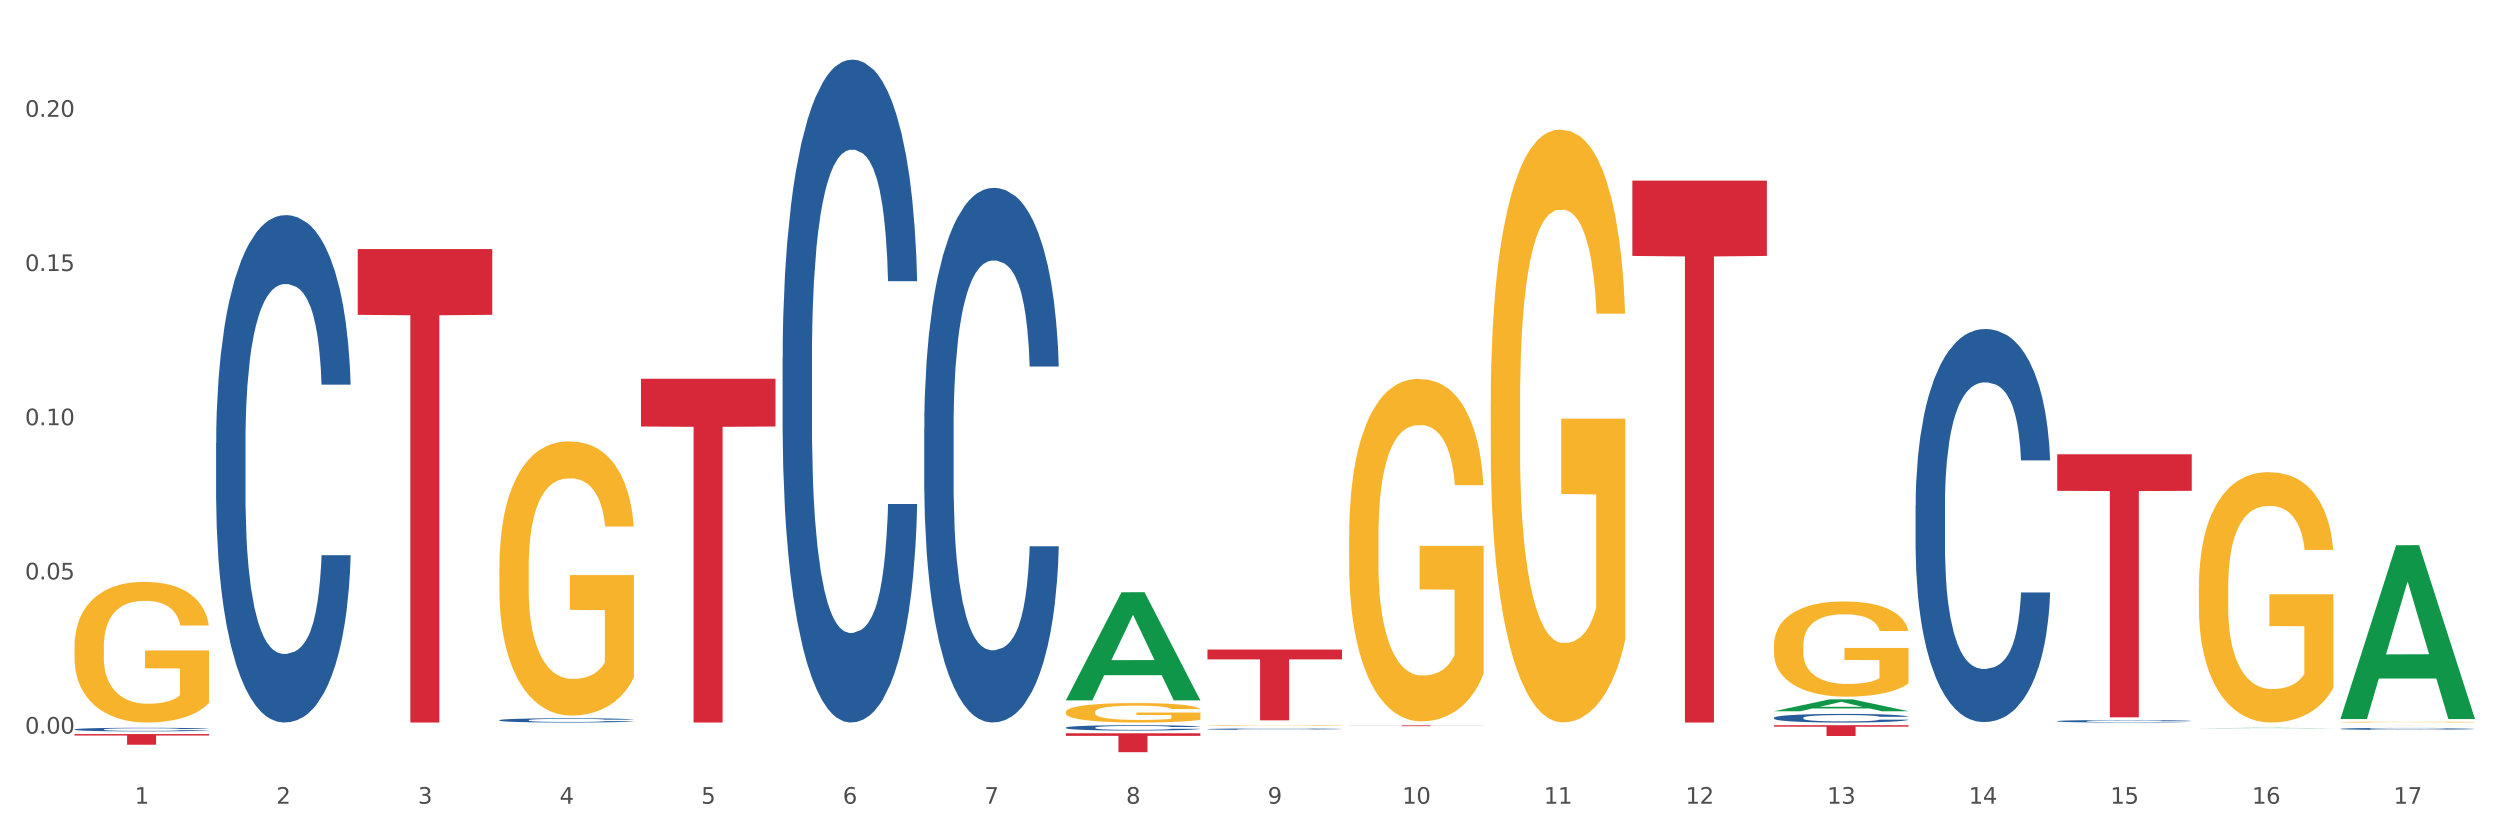 <?xml version="1.0" encoding="utf-8" standalone="no"?>
<!DOCTYPE svg PUBLIC "-//W3C//DTD SVG 1.1//EN"
  "http://www.w3.org/Graphics/SVG/1.1/DTD/svg11.dtd">
<svg xmlns:xlink="http://www.w3.org/1999/xlink" width="1080pt" height="360pt" viewBox="0 0 1080 360" xmlns="http://www.w3.org/2000/svg" version="1.1">
 <rect x="0" y="0" width="1080" height="360" fill="#333333" stroke="none"/>
 <defs>
  <style type="text/css">*{stroke-linejoin: round; stroke-linecap: butt}</style>
 </defs>
 <g id="figure_1">
  <g id="patch_1">
   <path d="M 0 360 
L 1080 360 
L 1080 0 
L 0 0 
z
" style="fill: #ffffff; stroke: #ffffff; stroke-linejoin: miter"/>
  </g>
  <g id="axes_1">
   <g id="matplotlib.axis_1">
    <g id="xtick_1">
     <g id="text_1">
      <!-- 1 -->
      <g style="fill: #4d4d4d" transform="translate(58.182 347.204) scale(0.096 -0.096)">
       <defs>
        <path id="DejaVuSans-31" d="M 794 531 
L 1825 531 
L 1825 4091 
L 703 3866 
L 703 4441 
L 1819 4666 
L 2450 4666 
L 2450 531 
L 3481 531 
L 3481 0 
L 794 0 
L 794 531 
z
" transform="scale(0.016)"/>
       </defs>
       <use xlink:href="#DejaVuSans-31"/>
      </g>
     </g>
    </g>
    <g id="xtick_2">
     <g id="text_2">
      <!-- 2 -->
      <g style="fill: #4d4d4d" transform="translate(119.364 347.204) scale(0.096 -0.096)">
       <defs>
        <path id="DejaVuSans-32" d="M 1228 531 
L 3431 531 
L 3431 0 
L 469 0 
L 469 531 
Q 828 903 1448 1529 
Q 2069 2156 2228 2338 
Q 2531 2678 2651 2914 
Q 2772 3150 2772 3378 
Q 2772 3750 2511 3984 
Q 2250 4219 1831 4219 
Q 1534 4219 1204 4116 
Q 875 4013 500 3803 
L 500 4441 
Q 881 4594 1212 4672 
Q 1544 4750 1819 4750 
Q 2544 4750 2975 4387 
Q 3406 4025 3406 3419 
Q 3406 3131 3298 2873 
Q 3191 2616 2906 2266 
Q 2828 2175 2409 1742 
Q 1991 1309 1228 531 
z
" transform="scale(0.016)"/>
       </defs>
       <use xlink:href="#DejaVuSans-32"/>
      </g>
     </g>
    </g>
    <g id="xtick_3">
     <g id="text_3">
      <!-- 3 -->
      <g style="fill: #4d4d4d" transform="translate(180.545 347.204) scale(0.096 -0.096)">
       <defs>
        <path id="DejaVuSans-33" d="M 2597 2516 
Q 3050 2419 3304 2112 
Q 3559 1806 3559 1356 
Q 3559 666 3084 287 
Q 2609 -91 1734 -91 
Q 1441 -91 1130 -33 
Q 819 25 488 141 
L 488 750 
Q 750 597 1062 519 
Q 1375 441 1716 441 
Q 2309 441 2620 675 
Q 2931 909 2931 1356 
Q 2931 1769 2642 2001 
Q 2353 2234 1838 2234 
L 1294 2234 
L 1294 2753 
L 1863 2753 
Q 2328 2753 2575 2939 
Q 2822 3125 2822 3475 
Q 2822 3834 2567 4026 
Q 2313 4219 1838 4219 
Q 1578 4219 1281 4162 
Q 984 4106 628 3988 
L 628 4550 
Q 988 4650 1302 4700 
Q 1616 4750 1894 4750 
Q 2613 4750 3031 4423 
Q 3450 4097 3450 3541 
Q 3450 3153 3228 2886 
Q 3006 2619 2597 2516 
z
" transform="scale(0.016)"/>
       </defs>
       <use xlink:href="#DejaVuSans-33"/>
      </g>
     </g>
    </g>
    <g id="xtick_4">
     <g id="text_4">
      <!-- 4 -->
      <g style="fill: #4d4d4d" transform="translate(241.726 347.204) scale(0.096 -0.096)">
       <defs>
        <path id="DejaVuSans-34" d="M 2419 4116 
L 825 1625 
L 2419 1625 
L 2419 4116 
z
M 2253 4666 
L 3047 4666 
L 3047 1625 
L 3713 1625 
L 3713 1100 
L 3047 1100 
L 3047 0 
L 2419 0 
L 2419 1100 
L 313 1100 
L 313 1709 
L 2253 4666 
z
" transform="scale(0.016)"/>
       </defs>
       <use xlink:href="#DejaVuSans-34"/>
      </g>
     </g>
    </g>
    <g id="xtick_5">
     <g id="text_5">
      <!-- 5 -->
      <g style="fill: #4d4d4d" transform="translate(302.908 347.204) scale(0.096 -0.096)">
       <defs>
        <path id="DejaVuSans-35" d="M 691 4666 
L 3169 4666 
L 3169 4134 
L 1269 4134 
L 1269 2991 
Q 1406 3038 1543 3061 
Q 1681 3084 1819 3084 
Q 2600 3084 3056 2656 
Q 3513 2228 3513 1497 
Q 3513 744 3044 326 
Q 2575 -91 1722 -91 
Q 1428 -91 1123 -41 
Q 819 9 494 109 
L 494 744 
Q 775 591 1075 516 
Q 1375 441 1709 441 
Q 2250 441 2565 725 
Q 2881 1009 2881 1497 
Q 2881 1984 2565 2268 
Q 2250 2553 1709 2553 
Q 1456 2553 1204 2497 
Q 953 2441 691 2322 
L 691 4666 
z
" transform="scale(0.016)"/>
       </defs>
       <use xlink:href="#DejaVuSans-35"/>
      </g>
     </g>
    </g>
    <g id="xtick_6">
     <g id="text_6">
      <!-- 6 -->
      <g style="fill: #4d4d4d" transform="translate(364.089 347.204) scale(0.096 -0.096)">
       <defs>
        <path id="DejaVuSans-36" d="M 2113 2584 
Q 1688 2584 1439 2293 
Q 1191 2003 1191 1497 
Q 1191 994 1439 701 
Q 1688 409 2113 409 
Q 2538 409 2786 701 
Q 3034 994 3034 1497 
Q 3034 2003 2786 2293 
Q 2538 2584 2113 2584 
z
M 3366 4563 
L 3366 3988 
Q 3128 4100 2886 4159 
Q 2644 4219 2406 4219 
Q 1781 4219 1451 3797 
Q 1122 3375 1075 2522 
Q 1259 2794 1537 2939 
Q 1816 3084 2150 3084 
Q 2853 3084 3261 2657 
Q 3669 2231 3669 1497 
Q 3669 778 3244 343 
Q 2819 -91 2113 -91 
Q 1303 -91 875 529 
Q 447 1150 447 2328 
Q 447 3434 972 4092 
Q 1497 4750 2381 4750 
Q 2619 4750 2861 4703 
Q 3103 4656 3366 4563 
z
" transform="scale(0.016)"/>
       </defs>
       <use xlink:href="#DejaVuSans-36"/>
      </g>
     </g>
    </g>
    <g id="xtick_7">
     <g id="text_7">
      <!-- 7 -->
      <g style="fill: #4d4d4d" transform="translate(425.271 347.204) scale(0.096 -0.096)">
       <defs>
        <path id="DejaVuSans-37" d="M 525 4666 
L 3525 4666 
L 3525 4397 
L 1831 0 
L 1172 0 
L 2766 4134 
L 525 4134 
L 525 4666 
z
" transform="scale(0.016)"/>
       </defs>
       <use xlink:href="#DejaVuSans-37"/>
      </g>
     </g>
    </g>
    <g id="xtick_8">
     <g id="text_8">
      <!-- 8 -->
      <g style="fill: #4d4d4d" transform="translate(486.452 347.204) scale(0.096 -0.096)">
       <defs>
        <path id="DejaVuSans-38" d="M 2034 2216 
Q 1584 2216 1326 1975 
Q 1069 1734 1069 1313 
Q 1069 891 1326 650 
Q 1584 409 2034 409 
Q 2484 409 2743 651 
Q 3003 894 3003 1313 
Q 3003 1734 2745 1975 
Q 2488 2216 2034 2216 
z
M 1403 2484 
Q 997 2584 770 2862 
Q 544 3141 544 3541 
Q 544 4100 942 4425 
Q 1341 4750 2034 4750 
Q 2731 4750 3128 4425 
Q 3525 4100 3525 3541 
Q 3525 3141 3298 2862 
Q 3072 2584 2669 2484 
Q 3125 2378 3379 2068 
Q 3634 1759 3634 1313 
Q 3634 634 3220 271 
Q 2806 -91 2034 -91 
Q 1263 -91 848 271 
Q 434 634 434 1313 
Q 434 1759 690 2068 
Q 947 2378 1403 2484 
z
M 1172 3481 
Q 1172 3119 1398 2916 
Q 1625 2713 2034 2713 
Q 2441 2713 2670 2916 
Q 2900 3119 2900 3481 
Q 2900 3844 2670 4047 
Q 2441 4250 2034 4250 
Q 1625 4250 1398 4047 
Q 1172 3844 1172 3481 
z
" transform="scale(0.016)"/>
       </defs>
       <use xlink:href="#DejaVuSans-38"/>
      </g>
     </g>
    </g>
    <g id="xtick_9">
     <g id="text_9">
      <!-- 9 -->
      <g style="fill: #4d4d4d" transform="translate(547.634 347.204) scale(0.096 -0.096)">
       <defs>
        <path id="DejaVuSans-39" d="M 703 97 
L 703 672 
Q 941 559 1184 500 
Q 1428 441 1663 441 
Q 2288 441 2617 861 
Q 2947 1281 2994 2138 
Q 2813 1869 2534 1725 
Q 2256 1581 1919 1581 
Q 1219 1581 811 2004 
Q 403 2428 403 3163 
Q 403 3881 828 4315 
Q 1253 4750 1959 4750 
Q 2769 4750 3195 4129 
Q 3622 3509 3622 2328 
Q 3622 1225 3098 567 
Q 2575 -91 1691 -91 
Q 1453 -91 1209 -44 
Q 966 3 703 97 
z
M 1959 2075 
Q 2384 2075 2632 2365 
Q 2881 2656 2881 3163 
Q 2881 3666 2632 3958 
Q 2384 4250 1959 4250 
Q 1534 4250 1286 3958 
Q 1038 3666 1038 3163 
Q 1038 2656 1286 2365 
Q 1534 2075 1959 2075 
z
" transform="scale(0.016)"/>
       </defs>
       <use xlink:href="#DejaVuSans-39"/>
      </g>
     </g>
    </g>
    <g id="xtick_10">
     <g id="text_10">
      <!-- 10 -->
      <g style="fill: #4d4d4d" transform="translate(605.761 347.204) scale(0.096 -0.096)">
       <defs>
        <path id="DejaVuSans-30" d="M 2034 4250 
Q 1547 4250 1301 3770 
Q 1056 3291 1056 2328 
Q 1056 1369 1301 889 
Q 1547 409 2034 409 
Q 2525 409 2770 889 
Q 3016 1369 3016 2328 
Q 3016 3291 2770 3770 
Q 2525 4250 2034 4250 
z
M 2034 4750 
Q 2819 4750 3233 4129 
Q 3647 3509 3647 2328 
Q 3647 1150 3233 529 
Q 2819 -91 2034 -91 
Q 1250 -91 836 529 
Q 422 1150 422 2328 
Q 422 3509 836 4129 
Q 1250 4750 2034 4750 
z
" transform="scale(0.016)"/>
       </defs>
       <use xlink:href="#DejaVuSans-31"/>
       <use xlink:href="#DejaVuSans-30" transform="translate(63.623 0)"/>
      </g>
     </g>
    </g>
    <g id="xtick_11">
     <g id="text_11">
      <!-- 11 -->
      <g style="fill: #4d4d4d" transform="translate(666.942 347.204) scale(0.096 -0.096)">
       <use xlink:href="#DejaVuSans-31"/>
       <use xlink:href="#DejaVuSans-31" transform="translate(63.623 0)"/>
      </g>
     </g>
    </g>
    <g id="xtick_12">
     <g id="text_12">
      <!-- 12 -->
      <g style="fill: #4d4d4d" transform="translate(728.124 347.204) scale(0.096 -0.096)">
       <use xlink:href="#DejaVuSans-31"/>
       <use xlink:href="#DejaVuSans-32" transform="translate(63.623 0)"/>
      </g>
     </g>
    </g>
    <g id="xtick_13">
     <g id="text_13">
      <!-- 13 -->
      <g style="fill: #4d4d4d" transform="translate(789.305 347.204) scale(0.096 -0.096)">
       <use xlink:href="#DejaVuSans-31"/>
       <use xlink:href="#DejaVuSans-33" transform="translate(63.623 0)"/>
      </g>
     </g>
    </g>
    <g id="xtick_14">
     <g id="text_14">
      <!-- 14 -->
      <g style="fill: #4d4d4d" transform="translate(850.487 347.204) scale(0.096 -0.096)">
       <use xlink:href="#DejaVuSans-31"/>
       <use xlink:href="#DejaVuSans-34" transform="translate(63.623 0)"/>
      </g>
     </g>
    </g>
    <g id="xtick_15">
     <g id="text_15">
      <!-- 15 -->
      <g style="fill: #4d4d4d" transform="translate(911.668 347.204) scale(0.096 -0.096)">
       <use xlink:href="#DejaVuSans-31"/>
       <use xlink:href="#DejaVuSans-35" transform="translate(63.623 0)"/>
      </g>
     </g>
    </g>
    <g id="xtick_16">
     <g id="text_16">
      <!-- 16 -->
      <g style="fill: #4d4d4d" transform="translate(972.849 347.204) scale(0.096 -0.096)">
       <use xlink:href="#DejaVuSans-31"/>
       <use xlink:href="#DejaVuSans-36" transform="translate(63.623 0)"/>
      </g>
     </g>
    </g>
    <g id="xtick_17">
     <g id="text_17">
      <!-- 17 -->
      <g style="fill: #4d4d4d" transform="translate(1034.031 347.204) scale(0.096 -0.096)">
       <use xlink:href="#DejaVuSans-31"/>
       <use xlink:href="#DejaVuSans-37" transform="translate(63.623 0)"/>
      </g>
     </g>
    </g>
    <g id="xtick_18"/>
    <g id="xtick_19"/>
    <g id="xtick_20"/>
    <g id="xtick_21"/>
    <g id="xtick_22"/>
    <g id="xtick_23"/>
    <g id="xtick_24"/>
    <g id="xtick_25"/>
    <g id="xtick_26"/>
    <g id="xtick_27"/>
    <g id="xtick_28"/>
    <g id="xtick_29"/>
    <g id="xtick_30"/>
    <g id="xtick_31"/>
    <g id="xtick_32"/>
    <g id="xtick_33"/>
   </g>
   <g id="matplotlib.axis_2">
    <g id="ytick_1">
     <g id="text_18">
      <!-- 0.00 -->
      <g style="fill: #4d4d4d" transform="translate(10.8 316.932) scale(0.096 -0.096)">
       <defs>
        <path id="DejaVuSans-2e" d="M 684 794 
L 1344 794 
L 1344 0 
L 684 0 
L 684 794 
z
" transform="scale(0.016)"/>
       </defs>
       <use xlink:href="#DejaVuSans-30"/>
       <use xlink:href="#DejaVuSans-2e" transform="translate(63.623 0)"/>
       <use xlink:href="#DejaVuSans-30" transform="translate(95.41 0)"/>
       <use xlink:href="#DejaVuSans-30" transform="translate(159.033 0)"/>
      </g>
     </g>
    </g>
    <g id="ytick_2">
     <g id="text_19">
      <!-- 0.05 -->
      <g style="fill: #4d4d4d" transform="translate(10.8 250.315) scale(0.096 -0.096)">
       <use xlink:href="#DejaVuSans-30"/>
       <use xlink:href="#DejaVuSans-2e" transform="translate(63.623 0)"/>
       <use xlink:href="#DejaVuSans-30" transform="translate(95.41 0)"/>
       <use xlink:href="#DejaVuSans-35" transform="translate(159.033 0)"/>
      </g>
     </g>
    </g>
    <g id="ytick_3">
     <g id="text_20">
      <!-- 0.10 -->
      <g style="fill: #4d4d4d" transform="translate(10.8 183.698) scale(0.096 -0.096)">
       <use xlink:href="#DejaVuSans-30"/>
       <use xlink:href="#DejaVuSans-2e" transform="translate(63.623 0)"/>
       <use xlink:href="#DejaVuSans-31" transform="translate(95.41 0)"/>
       <use xlink:href="#DejaVuSans-30" transform="translate(159.033 0)"/>
      </g>
     </g>
    </g>
    <g id="ytick_4">
     <g id="text_21">
      <!-- 0.15 -->
      <g style="fill: #4d4d4d" transform="translate(10.8 117.081) scale(0.096 -0.096)">
       <use xlink:href="#DejaVuSans-30"/>
       <use xlink:href="#DejaVuSans-2e" transform="translate(63.623 0)"/>
       <use xlink:href="#DejaVuSans-31" transform="translate(95.41 0)"/>
       <use xlink:href="#DejaVuSans-35" transform="translate(159.033 0)"/>
      </g>
     </g>
    </g>
    <g id="ytick_5">
     <g id="text_22">
      <!-- 0.20 -->
      <g style="fill: #4d4d4d" transform="translate(10.8 50.464) scale(0.096 -0.096)">
       <use xlink:href="#DejaVuSans-30"/>
       <use xlink:href="#DejaVuSans-2e" transform="translate(63.623 0)"/>
       <use xlink:href="#DejaVuSans-32" transform="translate(95.41 0)"/>
       <use xlink:href="#DejaVuSans-30" transform="translate(159.033 0)"/>
      </g>
     </g>
    </g>
    <g id="ytick_6"/>
    <g id="ytick_7"/>
    <g id="ytick_8"/>
    <g id="ytick_9"/>
   </g>
   <g id="PolyCollection_1">
    <path d="M 460.445 302.478 
L 460.505 302.434 
L 484.473 255.86 
L 494.42 255.816 
L 518.567 302.566 
L 507.063 302.566 
L 501.85 291.68 
L 477.103 291.68 
L 476.923 291.855 
L 471.89 302.566 
L 460.445 302.566 
L 460.445 302.478 
L 480.218 285.183 
L 498.734 285.139 
L 489.566 265.781 
L 489.446 265.693 
L 489.326 265.825 
L 480.159 285.139 
L 480.218 285.183 
L 460.445 302.478 
z
" clip-path="url(#p750a52fa48)" style="fill: #109648"/>
    <path d="M 460.445 307.606 
L 460.514 307.599 
L 460.514 307.322 
L 460.651 307.084 
L 461.337 306.507 
L 462.366 306.03 
L 463.121 305.777 
L 463.876 305.569 
L 464.768 305.362 
L 465.866 305.146 
L 467.856 304.831 
L 469.091 304.67 
L 470.601 304.5 
L 473.346 304.254 
L 475.336 304.116 
L 477.394 304.001 
L 480.757 303.862 
L 482.953 303.801 
L 485.286 303.755 
L 488.099 303.724 
L 490.227 303.716 
L 494.893 303.739 
L 498.873 303.809 
L 500.794 303.862 
L 503.265 303.955 
L 504.568 304.016 
L 506.696 304.139 
L 508.892 304.301 
L 510.401 304.439 
L 512.666 304.7 
L 514.381 304.962 
L 515.96 305.285 
L 516.783 305.508 
L 517.401 305.715 
L 517.95 305.953 
L 518.499 306.33 
L 506.147 306.33 
L 505.666 306.061 
L 504.912 305.807 
L 503.814 305.561 
L 502.853 305.408 
L 501.206 305.215 
L 499.696 305.092 
L 498.118 305 
L 496.197 304.923 
L 494.687 304.885 
L 492.56 304.854 
L 488.374 304.862 
L 485.56 304.923 
L 483.639 305 
L 482.404 305.069 
L 481.306 305.146 
L 480.071 305.254 
L 478.63 305.415 
L 477.6 305.561 
L 476.571 305.746 
L 475.747 305.93 
L 474.993 306.146 
L 474.375 306.376 
L 473.895 306.615 
L 473.483 306.907 
L 473.14 307.391 
L 473.14 308.444 
L 473.277 308.683 
L 473.62 308.998 
L 474.032 309.236 
L 474.718 309.521 
L 475.336 309.713 
L 476.502 309.99 
L 477.806 310.22 
L 478.835 310.366 
L 479.865 310.489 
L 481.649 310.659 
L 483.639 310.797 
L 485.354 310.882 
L 487.688 310.958 
L 489.266 310.989 
L 490.638 311.005 
L 494.001 311.005 
L 496.403 310.981 
L 499.079 310.928 
L 501.137 310.858 
L 502.853 310.774 
L 504.774 310.636 
L 506.01 310.505 
L 506.01 308.898 
L 490.913 308.89 
L 490.913 307.822 
L 518.567 307.822 
L 518.567 310.958 
L 517.401 311.12 
L 516.097 311.266 
L 514.724 311.397 
L 512.666 311.558 
L 510.195 311.712 
L 508 311.819 
L 505.666 311.912 
L 502.922 311.996 
L 499.353 312.073 
L 497.157 312.104 
L 494.413 312.127 
L 491.187 312.135 
L 488.374 312.119 
L 485.629 312.081 
L 482.747 312.012 
L 479.933 311.912 
L 477.806 311.812 
L 475.679 311.689 
L 473.414 311.527 
L 471.63 311.374 
L 470.258 311.235 
L 468.748 311.058 
L 467.101 310.828 
L 465.866 310.62 
L 464.768 310.405 
L 463.601 310.128 
L 462.778 309.89 
L 461.955 309.59 
L 461.474 309.367 
L 460.925 309.021 
L 460.514 308.537 
L 460.445 307.606 
z
" clip-path="url(#p750a52fa48)" style="fill: #f7b32b"/>
    <path d="M 521.626 313.409 
L 521.695 313.409 
L 521.695 313.4 
L 521.832 313.392 
L 522.518 313.374 
L 523.548 313.359 
L 524.303 313.351 
L 525.057 313.344 
L 525.949 313.337 
L 527.047 313.33 
L 529.037 313.32 
L 530.273 313.315 
L 531.782 313.31 
L 534.527 313.302 
L 536.517 313.298 
L 538.576 313.294 
L 541.938 313.289 
L 544.134 313.287 
L 546.467 313.286 
L 549.281 313.285 
L 551.408 313.285 
L 556.074 313.286 
L 560.054 313.288 
L 561.976 313.289 
L 564.446 313.292 
L 565.75 313.294 
L 567.877 313.298 
L 570.073 313.303 
L 571.583 313.308 
L 573.847 313.316 
L 575.563 313.325 
L 577.141 313.335 
L 577.965 313.342 
L 578.582 313.349 
L 579.131 313.356 
L 579.68 313.368 
L 567.328 313.368 
L 566.848 313.36 
L 566.093 313.352 
L 564.995 313.344 
L 564.034 313.339 
L 562.387 313.333 
L 560.878 313.329 
L 559.299 313.326 
L 557.378 313.323 
L 555.868 313.322 
L 553.741 313.321 
L 549.555 313.321 
L 546.742 313.323 
L 544.82 313.326 
L 543.585 313.328 
L 542.487 313.33 
L 541.252 313.334 
L 539.811 313.339 
L 538.782 313.344 
L 537.752 313.35 
L 536.929 313.356 
L 536.174 313.362 
L 535.556 313.37 
L 535.076 313.377 
L 534.664 313.387 
L 534.321 313.402 
L 534.321 313.436 
L 534.459 313.443 
L 534.802 313.454 
L 535.213 313.461 
L 535.9 313.47 
L 536.517 313.476 
L 537.684 313.485 
L 538.988 313.493 
L 540.017 313.497 
L 541.046 313.501 
L 542.83 313.507 
L 544.82 313.511 
L 546.536 313.514 
L 548.869 313.516 
L 550.447 313.517 
L 551.82 313.518 
L 555.182 313.518 
L 557.584 313.517 
L 560.26 313.515 
L 562.319 313.513 
L 564.034 313.51 
L 565.956 313.506 
L 567.191 313.502 
L 567.191 313.45 
L 552.094 313.45 
L 552.094 313.416 
L 579.749 313.416 
L 579.749 313.516 
L 578.582 313.521 
L 577.278 313.526 
L 575.906 313.53 
L 573.847 313.535 
L 571.377 313.54 
L 569.181 313.544 
L 566.848 313.547 
L 564.103 313.549 
L 560.535 313.552 
L 558.339 313.553 
L 555.594 313.553 
L 552.369 313.554 
L 549.555 313.553 
L 546.81 313.552 
L 543.928 313.55 
L 541.115 313.547 
L 538.988 313.543 
L 536.86 313.539 
L 534.596 313.534 
L 532.812 313.529 
L 531.439 313.525 
L 529.93 313.519 
L 528.283 313.512 
L 527.047 313.505 
L 525.949 313.498 
L 524.783 313.49 
L 523.959 313.482 
L 523.136 313.472 
L 522.656 313.465 
L 522.107 313.454 
L 521.695 313.439 
L 521.626 313.409 
z
" clip-path="url(#p750a52fa48)" style="fill: #f7b32b"/>
    <path d="M 582.808 232.042 
L 582.876 231.907 
L 582.876 227.042 
L 583.014 222.853 
L 583.7 212.719 
L 584.729 204.341 
L 585.484 199.882 
L 586.239 196.234 
L 587.131 192.585 
L 588.229 188.802 
L 590.219 183.262 
L 591.454 180.424 
L 592.964 177.451 
L 595.709 173.127 
L 597.699 170.695 
L 599.757 168.668 
L 603.12 166.236 
L 605.316 165.155 
L 607.649 164.344 
L 610.462 163.804 
L 612.589 163.669 
L 617.256 164.074 
L 621.236 165.29 
L 623.157 166.236 
L 625.628 167.858 
L 626.931 168.939 
L 629.059 171.101 
L 631.254 173.938 
L 632.764 176.37 
L 635.029 180.965 
L 636.744 185.559 
L 638.322 191.234 
L 639.146 195.153 
L 639.764 198.801 
L 640.312 202.99 
L 640.861 209.611 
L 628.51 209.611 
L 628.029 204.882 
L 627.274 200.423 
L 626.176 196.099 
L 625.216 193.396 
L 623.569 190.018 
L 622.059 187.856 
L 620.481 186.235 
L 618.56 184.883 
L 617.05 184.208 
L 614.923 183.667 
L 610.737 183.802 
L 607.923 184.883 
L 606.002 186.235 
L 604.767 187.451 
L 603.669 188.802 
L 602.433 190.694 
L 600.992 193.531 
L 599.963 196.099 
L 598.934 199.342 
L 598.11 202.585 
L 597.355 206.368 
L 596.738 210.422 
L 596.258 214.611 
L 595.846 219.746 
L 595.503 228.258 
L 595.503 246.771 
L 595.64 250.959 
L 595.983 256.5 
L 596.395 260.688 
L 597.081 265.688 
L 597.699 269.066 
L 598.865 273.931 
L 600.169 277.984 
L 601.198 280.552 
L 602.228 282.714 
L 604.012 285.687 
L 606.002 288.119 
L 607.717 289.605 
L 610.05 290.956 
L 611.629 291.497 
L 613.001 291.767 
L 616.364 291.767 
L 618.765 291.362 
L 621.442 290.416 
L 623.5 289.2 
L 625.216 287.713 
L 627.137 285.281 
L 628.372 282.984 
L 628.372 254.743 
L 613.276 254.608 
L 613.276 235.825 
L 640.93 235.825 
L 640.93 290.956 
L 639.764 293.794 
L 638.46 296.361 
L 637.087 298.659 
L 635.029 301.496 
L 632.558 304.199 
L 630.362 306.09 
L 628.029 307.712 
L 625.284 309.198 
L 621.716 310.549 
L 619.52 311.09 
L 616.775 311.495 
L 613.55 311.63 
L 610.737 311.36 
L 607.992 310.685 
L 605.11 309.468 
L 602.296 307.712 
L 600.169 305.955 
L 598.042 303.793 
L 595.777 300.956 
L 593.993 298.253 
L 592.621 295.821 
L 591.111 292.713 
L 589.464 288.659 
L 588.229 285.011 
L 587.131 281.227 
L 585.964 276.363 
L 585.141 272.174 
L 584.317 266.904 
L 583.837 262.986 
L 583.288 256.905 
L 582.876 248.392 
L 582.808 232.042 
z
" clip-path="url(#p750a52fa48)" style="fill: #f7b32b"/>
    <path d="M 643.989 174.324 
L 644.058 174.09 
L 644.058 165.67 
L 644.195 158.42 
L 644.881 140.878 
L 645.911 126.377 
L 646.665 118.659 
L 647.42 112.344 
L 648.312 106.029 
L 649.41 99.48 
L 651.4 89.89 
L 652.635 84.979 
L 654.145 79.833 
L 656.89 72.348 
L 658.88 68.138 
L 660.939 64.63 
L 664.301 60.42 
L 666.497 58.549 
L 668.83 57.146 
L 671.644 56.21 
L 673.771 55.976 
L 678.437 56.678 
L 682.417 58.783 
L 684.339 60.42 
L 686.809 63.227 
L 688.113 65.098 
L 690.24 68.84 
L 692.436 73.752 
L 693.946 77.962 
L 696.21 85.914 
L 697.926 93.866 
L 699.504 103.69 
L 700.327 110.472 
L 700.945 116.787 
L 701.494 124.038 
L 702.043 135.499 
L 689.691 135.499 
L 689.211 127.312 
L 688.456 119.594 
L 687.358 112.11 
L 686.397 107.432 
L 684.75 101.585 
L 683.241 97.842 
L 681.662 95.036 
L 679.741 92.697 
L 678.231 91.527 
L 676.104 90.592 
L 671.918 90.826 
L 669.105 92.697 
L 667.183 95.036 
L 665.948 97.141 
L 664.85 99.48 
L 663.615 102.754 
L 662.174 107.666 
L 661.145 112.11 
L 660.115 117.723 
L 659.292 123.336 
L 658.537 129.885 
L 657.919 136.902 
L 657.439 144.152 
L 657.027 153.04 
L 656.684 167.775 
L 656.684 199.818 
L 656.821 207.069 
L 657.164 216.658 
L 657.576 223.909 
L 658.262 232.562 
L 658.88 238.41 
L 660.047 246.83 
L 661.35 253.846 
L 662.38 258.29 
L 663.409 262.032 
L 665.193 267.178 
L 667.183 271.388 
L 668.899 273.961 
L 671.232 276.3 
L 672.81 277.235 
L 674.183 277.703 
L 677.545 277.703 
L 679.947 277.001 
L 682.623 275.364 
L 684.682 273.259 
L 686.397 270.686 
L 688.319 266.476 
L 689.554 262.5 
L 689.554 213.617 
L 674.457 213.384 
L 674.457 180.873 
L 702.112 180.873 
L 702.112 276.3 
L 700.945 281.211 
L 699.641 285.655 
L 698.269 289.631 
L 696.21 294.543 
L 693.74 299.221 
L 691.544 302.495 
L 689.211 305.302 
L 686.466 307.875 
L 682.898 310.214 
L 680.702 311.149 
L 677.957 311.851 
L 674.732 312.085 
L 671.918 311.617 
L 669.173 310.448 
L 666.291 308.343 
L 663.478 305.302 
L 661.35 302.261 
L 659.223 298.519 
L 656.959 293.608 
L 655.174 288.93 
L 653.802 284.72 
L 652.292 279.34 
L 650.645 272.324 
L 649.41 266.009 
L 648.312 259.46 
L 647.146 251.04 
L 646.322 243.789 
L 645.499 234.667 
L 645.018 227.885 
L 644.47 217.36 
L 644.058 202.625 
L 643.989 174.324 
z
" clip-path="url(#p750a52fa48)" style="fill: #f7b32b"/>
    <path d="M 766.352 278.841 
L 766.421 278.804 
L 766.421 277.451 
L 766.558 276.287 
L 767.244 273.469 
L 768.273 271.139 
L 769.028 269.9 
L 769.783 268.885 
L 770.675 267.871 
L 771.773 266.819 
L 773.763 265.278 
L 774.998 264.489 
L 776.508 263.663 
L 779.253 262.46 
L 781.243 261.784 
L 783.301 261.221 
L 786.664 260.544 
L 788.86 260.244 
L 791.193 260.018 
L 794.006 259.868 
L 796.134 259.83 
L 800.8 259.943 
L 804.78 260.281 
L 806.701 260.544 
L 809.172 260.995 
L 810.476 261.296 
L 812.603 261.897 
L 814.799 262.686 
L 816.308 263.362 
L 818.573 264.64 
L 820.288 265.917 
L 821.867 267.495 
L 822.69 268.585 
L 823.308 269.599 
L 823.857 270.764 
L 824.406 272.605 
L 812.054 272.605 
L 811.574 271.29 
L 810.819 270.05 
L 809.721 268.848 
L 808.76 268.096 
L 807.113 267.157 
L 805.603 266.556 
L 804.025 266.105 
L 802.104 265.729 
L 800.594 265.541 
L 798.467 265.391 
L 794.281 265.429 
L 791.467 265.729 
L 789.546 266.105 
L 788.311 266.443 
L 787.213 266.819 
L 785.978 267.345 
L 784.537 268.134 
L 783.507 268.848 
L 782.478 269.749 
L 781.655 270.651 
L 780.9 271.703 
L 780.282 272.83 
L 779.802 273.995 
L 779.39 275.422 
L 779.047 277.789 
L 779.047 282.937 
L 779.184 284.101 
L 779.527 285.642 
L 779.939 286.806 
L 780.625 288.197 
L 781.243 289.136 
L 782.409 290.488 
L 783.713 291.616 
L 784.743 292.329 
L 785.772 292.931 
L 787.556 293.757 
L 789.546 294.433 
L 791.262 294.847 
L 793.595 295.222 
L 795.173 295.373 
L 796.545 295.448 
L 799.908 295.448 
L 802.31 295.335 
L 804.986 295.072 
L 807.044 294.734 
L 808.76 294.321 
L 810.681 293.644 
L 811.917 293.006 
L 811.917 285.153 
L 796.82 285.116 
L 796.82 279.893 
L 824.474 279.893 
L 824.474 295.222 
L 823.308 296.011 
L 822.004 296.725 
L 820.632 297.364 
L 818.573 298.153 
L 816.103 298.904 
L 813.907 299.43 
L 811.574 299.881 
L 808.829 300.295 
L 805.26 300.67 
L 803.064 300.821 
L 800.32 300.933 
L 797.094 300.971 
L 794.281 300.896 
L 791.536 300.708 
L 788.654 300.37 
L 785.84 299.881 
L 783.713 299.393 
L 781.586 298.792 
L 779.321 298.003 
L 777.537 297.251 
L 776.165 296.575 
L 774.655 295.711 
L 773.008 294.584 
L 771.773 293.569 
L 770.675 292.517 
L 769.509 291.165 
L 768.685 290 
L 767.862 288.535 
L 767.381 287.445 
L 766.832 285.755 
L 766.421 283.388 
L 766.352 278.841 
z
" clip-path="url(#p750a52fa48)" style="fill: #f7b32b"/>
    <path d="M 949.896 253.954 
L 949.965 253.855 
L 949.965 250.299 
L 950.102 247.237 
L 950.788 239.829 
L 951.818 233.705 
L 952.572 230.445 
L 953.327 227.778 
L 954.219 225.111 
L 955.317 222.345 
L 957.307 218.295 
L 958.543 216.221 
L 960.052 214.048 
L 962.797 210.887 
L 964.787 209.109 
L 966.846 207.627 
L 970.208 205.849 
L 972.404 205.059 
L 974.737 204.466 
L 977.551 204.071 
L 979.678 203.972 
L 984.344 204.269 
L 988.324 205.158 
L 990.246 205.849 
L 992.716 207.035 
L 994.02 207.825 
L 996.147 209.405 
L 998.343 211.48 
L 999.853 213.258 
L 1002.117 216.616 
L 1003.833 219.975 
L 1005.411 224.123 
L 1006.234 226.988 
L 1006.852 229.655 
L 1007.401 232.717 
L 1007.95 237.557 
L 995.598 237.557 
L 995.118 234.1 
L 994.363 230.84 
L 993.265 227.679 
L 992.304 225.704 
L 990.657 223.234 
L 989.148 221.654 
L 987.569 220.468 
L 985.648 219.481 
L 984.138 218.987 
L 982.011 218.592 
L 977.825 218.69 
L 975.012 219.481 
L 973.09 220.468 
L 971.855 221.357 
L 970.757 222.345 
L 969.522 223.728 
L 968.081 225.802 
L 967.052 227.679 
L 966.022 230.05 
L 965.199 232.421 
L 964.444 235.186 
L 963.826 238.15 
L 963.346 241.212 
L 962.934 244.965 
L 962.591 251.188 
L 962.591 264.721 
L 962.728 267.783 
L 963.072 271.833 
L 963.483 274.895 
L 964.169 278.55 
L 964.787 281.02 
L 965.954 284.576 
L 967.257 287.539 
L 968.287 289.416 
L 969.316 290.996 
L 971.1 293.169 
L 973.09 294.947 
L 974.806 296.034 
L 977.139 297.022 
L 978.717 297.417 
L 980.09 297.614 
L 983.452 297.614 
L 985.854 297.318 
L 988.53 296.626 
L 990.589 295.737 
L 992.304 294.651 
L 994.226 292.873 
L 995.461 291.194 
L 995.461 270.549 
L 980.364 270.45 
L 980.364 256.72 
L 1008.019 256.72 
L 1008.019 297.022 
L 1006.852 299.096 
L 1005.548 300.973 
L 1004.176 302.652 
L 1002.117 304.726 
L 999.647 306.702 
L 997.451 308.085 
L 995.118 309.27 
L 992.373 310.357 
L 988.805 311.344 
L 986.609 311.74 
L 983.864 312.036 
L 980.639 312.135 
L 977.825 311.937 
L 975.08 311.443 
L 972.198 310.554 
L 969.385 309.27 
L 967.257 307.986 
L 965.13 306.406 
L 962.866 304.331 
L 961.082 302.356 
L 959.709 300.578 
L 958.199 298.306 
L 956.553 295.342 
L 955.317 292.675 
L 954.219 289.91 
L 953.053 286.354 
L 952.229 283.291 
L 951.406 279.439 
L 950.926 276.575 
L 950.377 272.129 
L 949.965 265.906 
L 949.896 253.954 
z
" clip-path="url(#p750a52fa48)" style="fill: #f7b32b"/>
    <path d="M 1011.078 311.944 
L 1011.146 311.944 
L 1011.146 311.932 
L 1011.284 311.922 
L 1011.97 311.898 
L 1012.999 311.877 
L 1013.754 311.867 
L 1014.509 311.858 
L 1015.401 311.849 
L 1016.499 311.84 
L 1018.489 311.827 
L 1019.724 311.82 
L 1021.234 311.813 
L 1023.978 311.803 
L 1025.969 311.797 
L 1028.027 311.792 
L 1031.39 311.786 
L 1033.585 311.783 
L 1035.919 311.782 
L 1038.732 311.78 
L 1040.859 311.78 
L 1045.526 311.781 
L 1049.506 311.784 
L 1051.427 311.786 
L 1053.897 311.79 
L 1055.201 311.793 
L 1057.328 311.798 
L 1059.524 311.805 
L 1061.034 311.81 
L 1063.299 311.821 
L 1065.014 311.832 
L 1066.592 311.846 
L 1067.416 311.855 
L 1068.033 311.864 
L 1068.582 311.874 
L 1069.131 311.89 
L 1056.78 311.89 
L 1056.299 311.879 
L 1055.544 311.868 
L 1054.446 311.858 
L 1053.486 311.851 
L 1051.839 311.843 
L 1050.329 311.838 
L 1048.751 311.834 
L 1046.829 311.831 
L 1045.32 311.829 
L 1043.192 311.828 
L 1039.007 311.828 
L 1036.193 311.831 
L 1034.272 311.834 
L 1033.037 311.837 
L 1031.939 311.84 
L 1030.703 311.845 
L 1029.262 311.852 
L 1028.233 311.858 
L 1027.204 311.865 
L 1026.38 311.873 
L 1025.625 311.882 
L 1025.008 311.892 
L 1024.527 311.902 
L 1024.116 311.914 
L 1023.773 311.935 
L 1023.773 311.979 
L 1023.91 311.989 
L 1024.253 312.002 
L 1024.665 312.013 
L 1025.351 312.025 
L 1025.969 312.033 
L 1027.135 312.044 
L 1028.439 312.054 
L 1029.468 312.06 
L 1030.498 312.065 
L 1032.282 312.072 
L 1034.272 312.078 
L 1035.987 312.082 
L 1038.32 312.085 
L 1039.899 312.086 
L 1041.271 312.087 
L 1044.634 312.087 
L 1047.035 312.086 
L 1049.712 312.084 
L 1051.77 312.081 
L 1053.486 312.077 
L 1055.407 312.072 
L 1056.642 312.066 
L 1056.642 311.998 
L 1041.546 311.998 
L 1041.546 311.953 
L 1069.2 311.953 
L 1069.2 312.085 
L 1068.033 312.092 
L 1066.73 312.098 
L 1065.357 312.104 
L 1063.299 312.11 
L 1060.828 312.117 
L 1058.632 312.121 
L 1056.299 312.125 
L 1053.554 312.129 
L 1049.986 312.132 
L 1047.79 312.133 
L 1045.045 312.134 
L 1041.82 312.135 
L 1039.007 312.134 
L 1036.262 312.132 
L 1033.38 312.13 
L 1030.566 312.125 
L 1028.439 312.121 
L 1026.312 312.116 
L 1024.047 312.109 
L 1022.263 312.103 
L 1020.891 312.097 
L 1019.381 312.089 
L 1017.734 312.08 
L 1016.499 312.071 
L 1015.401 312.062 
L 1014.234 312.05 
L 1013.411 312.04 
L 1012.587 312.027 
L 1012.107 312.018 
L 1011.558 312.003 
L 1011.146 311.983 
L 1011.078 311.944 
z
" clip-path="url(#p750a52fa48)" style="fill: #f7b32b"/>
    <path d="M 32.175 315.098 
L 32.244 315.097 
L 32.244 315.057 
L 32.45 315.003 
L 33.206 314.903 
L 34.167 314.827 
L 35.816 314.739 
L 36.709 314.702 
L 37.877 314.661 
L 40.282 314.594 
L 43.03 314.537 
L 44.954 314.505 
L 46.396 314.485 
L 49.625 314.45 
L 51.48 314.434 
L 53.404 314.421 
L 55.053 314.413 
L 57.801 314.403 
L 60 314.398 
L 62.542 314.397 
L 64.671 314.398 
L 67.488 314.404 
L 71.61 314.421 
L 73.19 314.431 
L 75.32 314.448 
L 77.519 314.471 
L 79.305 314.494 
L 81.366 314.527 
L 83.496 314.569 
L 85.557 314.624 
L 87 314.673 
L 88.168 314.726 
L 89.198 314.79 
L 89.954 314.86 
L 90.297 314.919 
L 77.725 314.919 
L 77.381 314.866 
L 76.694 314.809 
L 76.007 314.77 
L 75.251 314.739 
L 74.084 314.703 
L 73.053 314.681 
L 71.335 314.654 
L 69.755 314.636 
L 68.45 314.626 
L 66.87 314.618 
L 63.503 314.609 
L 61.099 314.609 
L 59.587 314.612 
L 57.732 314.619 
L 56.152 314.629 
L 54.297 314.646 
L 52.854 314.665 
L 51.412 314.689 
L 50.587 314.706 
L 49.351 314.738 
L 48.526 314.763 
L 47.427 314.807 
L 46.809 314.839 
L 45.709 314.92 
L 45.228 314.98 
L 45.022 315.021 
L 44.885 315.067 
L 44.885 315.289 
L 45.297 315.389 
L 45.641 315.432 
L 46.19 315.48 
L 47.221 315.543 
L 48.732 315.604 
L 50.312 315.649 
L 51.618 315.676 
L 52.854 315.696 
L 54.091 315.711 
L 55.603 315.726 
L 56.839 315.734 
L 58.694 315.743 
L 60.893 315.747 
L 62.61 315.747 
L 66.114 315.74 
L 67.694 315.733 
L 69.206 315.723 
L 70.855 315.707 
L 72.16 315.69 
L 72.916 315.677 
L 74.152 315.65 
L 75.114 315.621 
L 75.939 315.589 
L 76.488 315.56 
L 77.106 315.517 
L 77.587 315.469 
L 77.725 315.443 
L 90.297 315.443 
L 90.023 315.495 
L 89.542 315.544 
L 88.58 315.611 
L 87.824 315.65 
L 86.656 315.697 
L 85.419 315.737 
L 83.702 315.781 
L 82.122 315.814 
L 80.473 315.842 
L 78.687 315.868 
L 75.458 315.904 
L 74.29 315.914 
L 71.816 315.931 
L 69.893 315.941 
L 67.076 315.951 
L 64.19 315.956 
L 61.167 315.958 
L 58.488 315.955 
L 55.534 315.947 
L 53.679 315.938 
L 51.618 315.925 
L 49.213 315.905 
L 46.946 315.881 
L 44.816 315.852 
L 42.824 315.82 
L 40.969 315.783 
L 38.564 315.721 
L 36.778 315.661 
L 35.473 315.606 
L 34.58 315.559 
L 33.686 315.499 
L 33.206 315.458 
L 32.45 315.358 
L 32.175 315.265 
L 32.175 315.098 
z
" clip-path="url(#p750a52fa48)" style="fill: #255c99"/>
    <path d="M 215.719 245.411 
L 215.788 245.303 
L 215.788 241.408 
L 215.925 238.054 
L 216.611 229.94 
L 217.641 223.232 
L 218.395 219.661 
L 219.15 216.74 
L 220.042 213.819 
L 221.14 210.79 
L 223.13 206.354 
L 224.366 204.082 
L 225.875 201.701 
L 228.62 198.239 
L 230.61 196.292 
L 232.669 194.669 
L 236.031 192.722 
L 238.227 191.856 
L 240.56 191.207 
L 243.374 190.774 
L 245.501 190.666 
L 250.167 190.99 
L 254.147 191.964 
L 256.069 192.722 
L 258.539 194.02 
L 259.843 194.885 
L 261.97 196.616 
L 264.166 198.888 
L 265.676 200.836 
L 267.94 204.514 
L 269.656 208.193 
L 271.234 212.737 
L 272.057 215.875 
L 272.675 218.796 
L 273.224 222.15 
L 273.773 227.451 
L 261.421 227.451 
L 260.941 223.665 
L 260.186 220.094 
L 259.088 216.632 
L 258.127 214.468 
L 256.48 211.763 
L 254.971 210.032 
L 253.392 208.734 
L 251.471 207.652 
L 249.961 207.111 
L 247.834 206.678 
L 243.648 206.787 
L 240.835 207.652 
L 238.913 208.734 
L 237.678 209.708 
L 236.58 210.79 
L 235.345 212.304 
L 233.904 214.576 
L 232.875 216.632 
L 231.845 219.229 
L 231.022 221.825 
L 230.267 224.855 
L 229.649 228.1 
L 229.169 231.454 
L 228.757 235.566 
L 228.414 242.382 
L 228.414 257.204 
L 228.551 260.558 
L 228.895 264.994 
L 229.306 268.348 
L 229.993 272.351 
L 230.61 275.056 
L 231.777 278.951 
L 233.08 282.197 
L 234.11 284.252 
L 235.139 285.983 
L 236.923 288.364 
L 238.913 290.311 
L 240.629 291.501 
L 242.962 292.583 
L 244.54 293.016 
L 245.913 293.232 
L 249.275 293.232 
L 251.677 292.908 
L 254.353 292.15 
L 256.412 291.177 
L 258.127 289.986 
L 260.049 288.039 
L 261.284 286.2 
L 261.284 263.587 
L 246.187 263.479 
L 246.187 248.441 
L 273.842 248.441 
L 273.842 292.583 
L 272.675 294.855 
L 271.371 296.911 
L 269.999 298.75 
L 267.94 301.022 
L 265.47 303.186 
L 263.274 304.701 
L 260.941 305.999 
L 258.196 307.189 
L 254.628 308.271 
L 252.432 308.704 
L 249.687 309.028 
L 246.462 309.136 
L 243.648 308.92 
L 240.903 308.379 
L 238.021 307.405 
L 235.208 305.999 
L 233.08 304.592 
L 230.953 302.861 
L 228.689 300.589 
L 226.905 298.425 
L 225.532 296.478 
L 224.022 293.99 
L 222.376 290.744 
L 221.14 287.823 
L 220.042 284.793 
L 218.876 280.898 
L 218.052 277.544 
L 217.229 273.325 
L 216.749 270.187 
L 216.2 265.319 
L 215.788 258.502 
L 215.719 245.411 
z
" clip-path="url(#p750a52fa48)" style="fill: #f7b32b"/>
    <path d="M 1011.078 314.849 
L 1011.146 314.848 
L 1011.146 314.826 
L 1011.352 314.796 
L 1012.108 314.741 
L 1013.07 314.7 
L 1014.719 314.651 
L 1015.612 314.631 
L 1016.78 314.608 
L 1019.185 314.571 
L 1021.933 314.54 
L 1023.856 314.522 
L 1025.299 314.511 
L 1028.528 314.492 
L 1030.383 314.483 
L 1032.307 314.476 
L 1033.956 314.471 
L 1036.704 314.466 
L 1038.902 314.464 
L 1041.444 314.463 
L 1043.574 314.464 
L 1046.391 314.467 
L 1050.513 314.476 
L 1052.093 314.482 
L 1054.223 314.491 
L 1056.421 314.504 
L 1058.208 314.516 
L 1060.269 314.534 
L 1062.398 314.558 
L 1064.46 314.588 
L 1065.902 314.615 
L 1067.07 314.644 
L 1068.101 314.679 
L 1068.856 314.718 
L 1069.2 314.75 
L 1056.627 314.75 
L 1056.284 314.721 
L 1055.597 314.69 
L 1054.91 314.668 
L 1054.154 314.651 
L 1052.986 314.632 
L 1051.956 314.619 
L 1050.238 314.604 
L 1048.658 314.595 
L 1047.353 314.589 
L 1045.772 314.584 
L 1042.406 314.58 
L 1040.001 314.58 
L 1038.49 314.581 
L 1036.635 314.585 
L 1035.055 314.591 
L 1033.2 314.6 
L 1031.757 314.61 
L 1030.314 314.624 
L 1029.49 314.633 
L 1028.253 314.65 
L 1027.429 314.665 
L 1026.33 314.689 
L 1025.711 314.706 
L 1024.612 314.751 
L 1024.131 314.784 
L 1023.925 314.807 
L 1023.788 314.832 
L 1023.788 314.954 
L 1024.2 315.009 
L 1024.543 315.033 
L 1025.093 315.059 
L 1026.124 315.094 
L 1027.635 315.128 
L 1029.215 315.152 
L 1030.52 315.167 
L 1031.757 315.178 
L 1032.994 315.187 
L 1034.505 315.194 
L 1035.742 315.199 
L 1037.597 315.204 
L 1039.795 315.206 
L 1041.513 315.206 
L 1045.017 315.202 
L 1046.597 315.198 
L 1048.108 315.193 
L 1049.757 315.184 
L 1051.063 315.175 
L 1051.818 315.168 
L 1053.055 315.153 
L 1054.017 315.137 
L 1054.841 315.119 
L 1055.391 315.103 
L 1056.009 315.08 
L 1056.49 315.053 
L 1056.627 315.039 
L 1069.2 315.039 
L 1068.925 315.067 
L 1068.444 315.095 
L 1067.482 315.132 
L 1066.727 315.153 
L 1065.559 315.179 
L 1064.322 315.201 
L 1062.605 315.225 
L 1061.024 315.243 
L 1059.376 315.259 
L 1057.589 315.273 
L 1054.36 315.293 
L 1053.192 315.298 
L 1050.719 315.307 
L 1048.795 315.313 
L 1045.979 315.318 
L 1043.093 315.322 
L 1040.07 315.322 
L 1037.391 315.321 
L 1034.437 315.316 
L 1032.582 315.311 
L 1030.52 315.304 
L 1028.116 315.293 
L 1025.849 315.28 
L 1023.719 315.264 
L 1021.727 315.246 
L 1019.872 315.226 
L 1017.467 315.192 
L 1015.681 315.159 
L 1014.375 315.128 
L 1013.482 315.103 
L 1012.589 315.07 
L 1012.108 315.047 
L 1011.352 314.992 
L 1011.078 314.941 
L 1011.078 314.849 
z
" clip-path="url(#p750a52fa48)" style="fill: #255c99"/>
    <path d="M 827.533 218.425 
L 827.602 218.27 
L 827.602 213.927 
L 827.808 208.034 
L 828.564 197.178 
L 829.526 188.958 
L 831.175 179.342 
L 832.068 175.31 
L 833.236 170.812 
L 835.64 163.523 
L 838.388 157.32 
L 840.312 153.908 
L 841.755 151.736 
L 844.984 147.859 
L 846.839 146.153 
L 848.762 144.757 
L 850.411 143.827 
L 853.159 142.741 
L 855.358 142.276 
L 857.9 142.121 
L 860.03 142.276 
L 862.847 142.896 
L 866.969 144.757 
L 868.549 145.843 
L 870.679 147.704 
L 872.877 150.186 
L 874.663 152.667 
L 876.724 156.234 
L 878.854 160.887 
L 880.915 166.78 
L 882.358 172.208 
L 883.526 177.947 
L 884.557 184.926 
L 885.312 192.525 
L 885.656 198.884 
L 873.083 198.884 
L 872.74 193.145 
L 872.053 186.942 
L 871.366 182.754 
L 870.61 179.342 
L 869.442 175.465 
L 868.411 172.984 
L 866.694 170.037 
L 865.114 168.176 
L 863.808 167.09 
L 862.228 166.16 
L 858.862 165.229 
L 856.457 165.229 
L 854.946 165.539 
L 853.091 166.315 
L 851.511 167.4 
L 849.656 169.262 
L 848.213 171.278 
L 846.77 173.914 
L 845.946 175.775 
L 844.709 179.187 
L 843.885 181.979 
L 842.785 186.787 
L 842.167 190.199 
L 841.068 199.039 
L 840.587 205.552 
L 840.381 210.05 
L 840.243 215.013 
L 840.243 239.207 
L 840.656 250.063 
L 840.999 254.716 
L 841.549 259.989 
L 842.579 266.813 
L 844.091 273.482 
L 845.671 278.289 
L 846.976 281.236 
L 848.213 283.407 
L 849.45 285.113 
L 850.961 286.664 
L 852.198 287.595 
L 854.053 288.525 
L 856.251 288.99 
L 857.969 288.99 
L 861.472 288.215 
L 863.053 287.44 
L 864.564 286.354 
L 866.213 284.648 
L 867.518 282.787 
L 868.274 281.391 
L 869.511 278.444 
L 870.472 275.343 
L 871.297 271.776 
L 871.847 268.674 
L 872.465 264.021 
L 872.946 258.748 
L 873.083 255.956 
L 885.656 255.956 
L 885.381 261.54 
L 884.9 266.968 
L 883.938 274.257 
L 883.182 278.444 
L 882.015 283.562 
L 880.778 287.905 
L 879.06 292.713 
L 877.48 296.28 
L 875.831 299.381 
L 874.045 302.173 
L 870.816 306.05 
L 869.648 307.136 
L 867.175 308.997 
L 865.251 310.083 
L 862.434 311.168 
L 859.549 311.789 
L 856.526 311.944 
L 853.846 311.633 
L 850.892 310.703 
L 849.037 309.772 
L 846.976 308.377 
L 844.572 306.205 
L 842.304 303.569 
L 840.175 300.467 
L 838.182 296.9 
L 836.327 292.868 
L 833.923 286.199 
L 832.136 279.685 
L 830.831 273.637 
L 829.938 268.519 
L 829.045 262.005 
L 828.564 257.507 
L 827.808 246.651 
L 827.533 236.57 
L 827.533 218.425 
z
" clip-path="url(#p750a52fa48)" style="fill: #255c99"/>
    <path d="M 766.352 310.081 
L 766.421 310.078 
L 766.421 309.982 
L 766.627 309.853 
L 767.383 309.615 
L 768.344 309.434 
L 769.993 309.223 
L 770.886 309.135 
L 772.054 309.036 
L 774.459 308.876 
L 777.207 308.74 
L 779.131 308.665 
L 780.573 308.617 
L 783.802 308.532 
L 785.657 308.494 
L 787.581 308.464 
L 789.23 308.443 
L 791.978 308.419 
L 794.177 308.409 
L 796.719 308.406 
L 798.848 308.409 
L 801.665 308.423 
L 805.787 308.464 
L 807.367 308.488 
L 809.497 308.528 
L 811.696 308.583 
L 813.482 308.637 
L 815.543 308.716 
L 817.673 308.818 
L 819.734 308.947 
L 821.177 309.066 
L 822.345 309.192 
L 823.375 309.346 
L 824.131 309.513 
L 824.474 309.652 
L 811.902 309.652 
L 811.558 309.526 
L 810.871 309.39 
L 810.184 309.298 
L 809.428 309.223 
L 808.261 309.138 
L 807.23 309.083 
L 805.512 309.019 
L 803.932 308.978 
L 802.627 308.954 
L 801.047 308.934 
L 797.68 308.913 
L 795.276 308.913 
L 793.764 308.92 
L 791.909 308.937 
L 790.329 308.961 
L 788.474 309.002 
L 787.031 309.046 
L 785.589 309.104 
L 784.764 309.145 
L 783.528 309.22 
L 782.703 309.281 
L 781.604 309.387 
L 780.986 309.461 
L 779.886 309.656 
L 779.405 309.799 
L 779.199 309.897 
L 779.062 310.006 
L 779.062 310.538 
L 779.474 310.776 
L 779.818 310.878 
L 780.367 310.994 
L 781.398 311.144 
L 782.909 311.29 
L 784.489 311.396 
L 785.795 311.46 
L 787.031 311.508 
L 788.268 311.546 
L 789.78 311.58 
L 791.016 311.6 
L 792.871 311.62 
L 795.07 311.631 
L 796.787 311.631 
L 800.291 311.614 
L 801.871 311.597 
L 803.383 311.573 
L 805.032 311.535 
L 806.337 311.494 
L 807.093 311.464 
L 808.329 311.399 
L 809.291 311.331 
L 810.116 311.253 
L 810.665 311.185 
L 811.283 311.082 
L 811.764 310.967 
L 811.902 310.905 
L 824.474 310.905 
L 824.2 311.028 
L 823.719 311.147 
L 822.757 311.307 
L 822.001 311.399 
L 820.833 311.511 
L 819.596 311.607 
L 817.879 311.712 
L 816.299 311.791 
L 814.65 311.859 
L 812.864 311.92 
L 809.635 312.005 
L 808.467 312.029 
L 805.993 312.07 
L 804.07 312.094 
L 801.253 312.118 
L 798.367 312.131 
L 795.344 312.135 
L 792.665 312.128 
L 789.711 312.107 
L 787.856 312.087 
L 785.795 312.056 
L 783.39 312.009 
L 781.123 311.951 
L 778.993 311.883 
L 777.001 311.804 
L 775.146 311.716 
L 772.741 311.569 
L 770.955 311.426 
L 769.65 311.294 
L 768.757 311.181 
L 767.863 311.038 
L 767.383 310.939 
L 766.627 310.701 
L 766.352 310.48 
L 766.352 310.081 
z
" clip-path="url(#p750a52fa48)" style="fill: #255c99"/>
    <path d="M 521.626 314.975 
L 521.695 314.974 
L 521.695 314.959 
L 521.901 314.938 
L 522.657 314.899 
L 523.619 314.87 
L 525.268 314.836 
L 526.161 314.822 
L 527.329 314.806 
L 529.733 314.78 
L 532.481 314.758 
L 534.405 314.746 
L 535.848 314.738 
L 539.077 314.724 
L 540.932 314.718 
L 542.855 314.713 
L 544.504 314.71 
L 547.252 314.706 
L 549.451 314.704 
L 551.993 314.704 
L 554.123 314.704 
L 556.939 314.707 
L 561.062 314.713 
L 562.642 314.717 
L 564.772 314.724 
L 566.97 314.732 
L 568.756 314.741 
L 570.817 314.754 
L 572.947 314.77 
L 575.008 314.791 
L 576.451 314.811 
L 577.619 314.831 
L 578.649 314.856 
L 579.405 314.883 
L 579.749 314.905 
L 567.176 314.905 
L 566.833 314.885 
L 566.146 314.863 
L 565.459 314.848 
L 564.703 314.836 
L 563.535 314.822 
L 562.504 314.813 
L 560.787 314.803 
L 559.207 314.796 
L 557.901 314.792 
L 556.321 314.789 
L 552.955 314.786 
L 550.55 314.786 
L 549.039 314.787 
L 547.184 314.79 
L 545.604 314.794 
L 543.749 314.8 
L 542.306 314.807 
L 540.863 314.817 
L 540.039 314.823 
L 538.802 314.835 
L 537.978 314.845 
L 536.878 314.862 
L 536.26 314.874 
L 535.161 314.906 
L 534.68 314.929 
L 534.474 314.945 
L 534.336 314.962 
L 534.336 315.048 
L 534.749 315.087 
L 535.092 315.103 
L 535.642 315.122 
L 536.672 315.146 
L 538.184 315.17 
L 539.764 315.187 
L 541.069 315.197 
L 542.306 315.205 
L 543.542 315.211 
L 545.054 315.217 
L 546.291 315.22 
L 548.146 315.223 
L 550.344 315.225 
L 552.062 315.225 
L 555.565 315.222 
L 557.146 315.219 
L 558.657 315.216 
L 560.306 315.21 
L 561.611 315.203 
L 562.367 315.198 
L 563.604 315.188 
L 564.565 315.176 
L 565.39 315.164 
L 565.939 315.153 
L 566.558 315.136 
L 567.039 315.118 
L 567.176 315.108 
L 579.749 315.108 
L 579.474 315.128 
L 578.993 315.147 
L 578.031 315.173 
L 577.275 315.188 
L 576.107 315.206 
L 574.871 315.221 
L 573.153 315.238 
L 571.573 315.251 
L 569.924 315.262 
L 568.138 315.272 
L 564.909 315.285 
L 563.741 315.289 
L 561.268 315.296 
L 559.344 315.3 
L 556.527 315.304 
L 553.642 315.306 
L 550.619 315.306 
L 547.939 315.305 
L 544.985 315.302 
L 543.13 315.299 
L 541.069 315.294 
L 538.665 315.286 
L 536.397 315.277 
L 534.268 315.266 
L 532.275 315.253 
L 530.42 315.239 
L 528.016 315.215 
L 526.229 315.192 
L 524.924 315.17 
L 524.031 315.152 
L 523.138 315.129 
L 522.657 315.113 
L 521.901 315.075 
L 521.626 315.039 
L 521.626 314.975 
z
" clip-path="url(#p750a52fa48)" style="fill: #255c99"/>
    <path d="M 460.445 314.328 
L 460.514 314.326 
L 460.514 314.267 
L 460.72 314.186 
L 461.475 314.038 
L 462.437 313.925 
L 464.086 313.794 
L 464.979 313.739 
L 466.147 313.677 
L 468.552 313.578 
L 471.3 313.493 
L 473.224 313.446 
L 474.666 313.416 
L 477.895 313.363 
L 479.75 313.34 
L 481.674 313.321 
L 483.323 313.308 
L 486.071 313.293 
L 488.269 313.287 
L 490.811 313.285 
L 492.941 313.287 
L 495.758 313.295 
L 499.88 313.321 
L 501.46 313.336 
L 503.59 313.361 
L 505.789 313.395 
L 507.575 313.429 
L 509.636 313.478 
L 511.766 313.541 
L 513.827 313.622 
L 515.27 313.696 
L 516.437 313.775 
L 517.468 313.87 
L 518.224 313.974 
L 518.567 314.061 
L 505.995 314.061 
L 505.651 313.983 
L 504.964 313.898 
L 504.277 313.841 
L 503.521 313.794 
L 502.353 313.741 
L 501.323 313.707 
L 499.605 313.667 
L 498.025 313.641 
L 496.72 313.626 
L 495.14 313.614 
L 491.773 313.601 
L 489.369 313.601 
L 487.857 313.605 
L 486.002 313.616 
L 484.422 313.631 
L 482.567 313.656 
L 481.124 313.684 
L 479.682 313.72 
L 478.857 313.745 
L 477.621 313.792 
L 476.796 313.83 
L 475.697 313.896 
L 475.079 313.942 
L 473.979 314.063 
L 473.498 314.152 
L 473.292 314.214 
L 473.155 314.282 
L 473.155 314.613 
L 473.567 314.761 
L 473.911 314.825 
L 474.46 314.897 
L 475.491 314.99 
L 477.002 315.081 
L 478.582 315.147 
L 479.888 315.187 
L 481.124 315.217 
L 482.361 315.241 
L 483.872 315.262 
L 485.109 315.274 
L 486.964 315.287 
L 489.163 315.294 
L 490.88 315.294 
L 494.384 315.283 
L 495.964 315.272 
L 497.476 315.257 
L 499.124 315.234 
L 500.43 315.209 
L 501.186 315.19 
L 502.422 315.149 
L 503.384 315.107 
L 504.208 315.058 
L 504.758 315.016 
L 505.376 314.952 
L 505.857 314.88 
L 505.995 314.842 
L 518.567 314.842 
L 518.292 314.918 
L 517.812 314.992 
L 516.85 315.092 
L 516.094 315.149 
L 514.926 315.219 
L 513.689 315.279 
L 511.972 315.344 
L 510.392 315.393 
L 508.743 315.436 
L 506.957 315.474 
L 503.728 315.527 
L 502.56 315.542 
L 500.086 315.567 
L 498.163 315.582 
L 495.346 315.597 
L 492.46 315.605 
L 489.437 315.607 
L 486.758 315.603 
L 483.804 315.591 
L 481.949 315.578 
L 479.888 315.559 
L 477.483 315.529 
L 475.216 315.493 
L 473.086 315.451 
L 471.094 315.402 
L 469.239 315.347 
L 466.834 315.255 
L 465.048 315.166 
L 463.743 315.084 
L 462.849 315.014 
L 461.956 314.924 
L 461.475 314.863 
L 460.72 314.714 
L 460.445 314.577 
L 460.445 314.328 
z
" clip-path="url(#p750a52fa48)" style="fill: #255c99"/>
    <path d="M 399.263 184.933 
L 399.332 184.722 
L 399.332 178.816 
L 399.538 170.8 
L 400.294 156.035 
L 401.256 144.855 
L 402.905 131.777 
L 403.798 126.293 
L 404.966 120.176 
L 407.37 110.262 
L 410.118 101.824 
L 412.042 97.184 
L 413.485 94.231 
L 416.714 88.957 
L 418.569 86.637 
L 420.493 84.739 
L 422.141 83.473 
L 424.89 81.996 
L 427.088 81.364 
L 429.63 81.153 
L 431.76 81.364 
L 434.577 82.207 
L 438.699 84.739 
L 440.279 86.215 
L 442.409 88.746 
L 444.607 92.121 
L 446.393 95.496 
L 448.455 100.348 
L 450.584 106.676 
L 452.645 114.691 
L 454.088 122.074 
L 455.256 129.879 
L 456.287 139.371 
L 457.042 149.707 
L 457.386 158.355 
L 444.813 158.355 
L 444.47 150.551 
L 443.783 142.113 
L 443.096 136.418 
L 442.34 131.777 
L 441.172 126.504 
L 440.142 123.129 
L 438.424 119.121 
L 436.844 116.59 
L 435.538 115.113 
L 433.958 113.848 
L 430.592 112.582 
L 428.187 112.582 
L 426.676 113.004 
L 424.821 114.059 
L 423.241 115.535 
L 421.386 118.066 
L 419.943 120.809 
L 418.5 124.395 
L 417.676 126.926 
L 416.439 131.566 
L 415.615 135.363 
L 414.515 141.902 
L 413.897 146.543 
L 412.798 158.566 
L 412.317 167.425 
L 412.111 173.543 
L 411.973 180.292 
L 411.973 213.198 
L 412.386 227.964 
L 412.729 234.292 
L 413.279 241.464 
L 414.309 250.745 
L 415.821 259.815 
L 417.401 266.354 
L 418.706 270.362 
L 419.943 273.315 
L 421.18 275.635 
L 422.691 277.745 
L 423.928 279.01 
L 425.783 280.276 
L 427.981 280.909 
L 429.699 280.909 
L 433.203 279.854 
L 434.783 278.799 
L 436.294 277.323 
L 437.943 275.003 
L 439.248 272.471 
L 440.004 270.573 
L 441.241 266.565 
L 442.203 262.347 
L 443.027 257.495 
L 443.577 253.276 
L 444.195 246.948 
L 444.676 239.776 
L 444.813 235.98 
L 457.386 235.98 
L 457.111 243.573 
L 456.63 250.956 
L 455.668 260.87 
L 454.913 266.565 
L 453.745 273.526 
L 452.508 279.432 
L 450.79 285.971 
L 449.21 290.823 
L 447.561 295.042 
L 445.775 298.838 
L 442.546 304.112 
L 441.378 305.588 
L 438.905 308.12 
L 436.981 309.596 
L 434.164 311.073 
L 431.279 311.916 
L 428.256 312.127 
L 425.577 311.705 
L 422.622 310.44 
L 420.767 309.174 
L 418.706 307.276 
L 416.302 304.323 
L 414.035 300.737 
L 411.905 296.518 
L 409.912 291.667 
L 408.057 286.182 
L 405.653 277.112 
L 403.867 268.253 
L 402.561 260.026 
L 401.668 253.065 
L 400.775 244.206 
L 400.294 238.089 
L 399.538 223.323 
L 399.263 209.613 
L 399.263 184.933 
z
" clip-path="url(#p750a52fa48)" style="fill: #255c99"/>
    <path d="M 338.082 154.432 
L 338.151 154.171 
L 338.151 146.848 
L 338.357 136.91 
L 339.113 118.603 
L 340.074 104.742 
L 341.723 88.527 
L 342.616 81.727 
L 343.784 74.143 
L 346.189 61.851 
L 348.937 51.389 
L 350.861 45.636 
L 352.304 41.974 
L 355.533 35.436 
L 357.387 32.559 
L 359.311 30.206 
L 360.96 28.636 
L 363.708 26.806 
L 365.907 26.021 
L 368.449 25.759 
L 370.578 26.021 
L 373.395 27.067 
L 377.517 30.206 
L 379.097 32.036 
L 381.227 35.175 
L 383.426 39.359 
L 385.212 43.544 
L 387.273 49.559 
L 389.403 57.405 
L 391.464 67.343 
L 392.907 76.496 
L 394.075 86.173 
L 395.105 97.942 
L 395.861 110.757 
L 396.204 121.479 
L 383.632 121.479 
L 383.288 111.803 
L 382.601 101.342 
L 381.914 94.28 
L 381.159 88.527 
L 379.991 81.988 
L 378.96 77.804 
L 377.243 72.835 
L 375.662 69.697 
L 374.357 67.866 
L 372.777 66.297 
L 369.41 64.727 
L 367.006 64.727 
L 365.494 65.251 
L 363.639 66.558 
L 362.059 68.389 
L 360.204 71.527 
L 358.762 74.927 
L 357.319 79.373 
L 356.494 82.511 
L 355.258 88.265 
L 354.433 92.973 
L 353.334 101.08 
L 352.716 106.834 
L 351.616 121.741 
L 351.136 132.725 
L 350.929 140.31 
L 350.792 148.679 
L 350.792 189.477 
L 351.204 207.784 
L 351.548 215.63 
L 352.097 224.522 
L 353.128 236.029 
L 354.639 247.275 
L 356.22 255.383 
L 357.525 260.352 
L 358.762 264.013 
L 359.998 266.89 
L 361.51 269.505 
L 362.746 271.074 
L 364.601 272.644 
L 366.8 273.428 
L 368.517 273.428 
L 372.021 272.121 
L 373.601 270.813 
L 375.113 268.982 
L 376.762 266.105 
L 378.067 262.967 
L 378.823 260.613 
L 380.059 255.644 
L 381.021 250.414 
L 381.846 244.398 
L 382.395 239.168 
L 383.014 231.322 
L 383.494 222.43 
L 383.632 217.722 
L 396.204 217.722 
L 395.93 227.137 
L 395.449 236.291 
L 394.487 248.583 
L 393.731 255.644 
L 392.563 264.275 
L 391.327 271.598 
L 389.609 279.705 
L 388.029 285.72 
L 386.38 290.951 
L 384.594 295.658 
L 381.365 302.197 
L 380.197 304.027 
L 377.723 307.166 
L 375.8 308.996 
L 372.983 310.827 
L 370.097 311.873 
L 367.075 312.135 
L 364.395 311.612 
L 361.441 310.042 
L 359.586 308.473 
L 357.525 306.119 
L 355.12 302.458 
L 352.853 298.012 
L 350.723 292.781 
L 348.731 286.766 
L 346.876 279.967 
L 344.471 268.721 
L 342.685 257.736 
L 341.38 247.537 
L 340.487 238.906 
L 339.594 227.922 
L 339.113 220.338 
L 338.357 202.031 
L 338.082 185.031 
L 338.082 154.432 
z
" clip-path="url(#p750a52fa48)" style="fill: #255c99"/>
    <path d="M 215.719 311.117 
L 215.788 311.115 
L 215.788 311.068 
L 215.994 311.004 
L 216.75 310.886 
L 217.712 310.796 
L 219.36 310.692 
L 220.254 310.648 
L 221.422 310.599 
L 223.826 310.519 
L 226.574 310.452 
L 228.498 310.415 
L 229.941 310.391 
L 233.17 310.349 
L 235.025 310.33 
L 236.948 310.315 
L 238.597 310.305 
L 241.345 310.293 
L 243.544 310.288 
L 246.086 310.287 
L 248.216 310.288 
L 251.032 310.295 
L 255.155 310.315 
L 256.735 310.327 
L 258.864 310.347 
L 261.063 310.374 
L 262.849 310.401 
L 264.91 310.44 
L 267.04 310.491 
L 269.101 310.555 
L 270.544 310.614 
L 271.712 310.676 
L 272.742 310.752 
L 273.498 310.835 
L 273.842 310.904 
L 261.269 310.904 
L 260.926 310.842 
L 260.238 310.774 
L 259.551 310.729 
L 258.796 310.692 
L 257.628 310.649 
L 256.597 310.622 
L 254.88 310.59 
L 253.3 310.57 
L 251.994 310.558 
L 250.414 310.548 
L 247.048 310.538 
L 244.643 310.538 
L 243.132 310.541 
L 241.277 310.55 
L 239.696 310.562 
L 237.841 310.582 
L 236.399 310.604 
L 234.956 310.633 
L 234.132 310.653 
L 232.895 310.69 
L 232.07 310.72 
L 230.971 310.773 
L 230.353 310.81 
L 229.254 310.906 
L 228.773 310.977 
L 228.567 311.026 
L 228.429 311.08 
L 228.429 311.343 
L 228.841 311.461 
L 229.185 311.512 
L 229.735 311.569 
L 230.765 311.644 
L 232.277 311.716 
L 233.857 311.768 
L 235.162 311.801 
L 236.399 311.824 
L 237.635 311.843 
L 239.147 311.86 
L 240.383 311.87 
L 242.238 311.88 
L 244.437 311.885 
L 246.154 311.885 
L 249.658 311.876 
L 251.238 311.868 
L 252.75 311.856 
L 254.399 311.838 
L 255.704 311.817 
L 256.46 311.802 
L 257.696 311.77 
L 258.658 311.736 
L 259.483 311.698 
L 260.032 311.664 
L 260.651 311.613 
L 261.132 311.556 
L 261.269 311.525 
L 273.842 311.525 
L 273.567 311.586 
L 273.086 311.645 
L 272.124 311.725 
L 271.368 311.77 
L 270.2 311.826 
L 268.964 311.873 
L 267.246 311.925 
L 265.666 311.964 
L 264.017 311.998 
L 262.231 312.028 
L 259.002 312.071 
L 257.834 312.082 
L 255.361 312.103 
L 253.437 312.114 
L 250.62 312.126 
L 247.735 312.133 
L 244.712 312.135 
L 242.032 312.131 
L 239.078 312.121 
L 237.223 312.111 
L 235.162 312.096 
L 232.757 312.072 
L 230.49 312.044 
L 228.361 312.01 
L 226.368 311.971 
L 224.513 311.927 
L 222.109 311.855 
L 220.322 311.784 
L 219.017 311.718 
L 218.124 311.662 
L 217.231 311.591 
L 216.75 311.542 
L 215.994 311.424 
L 215.719 311.314 
L 215.719 311.117 
z
" clip-path="url(#p750a52fa48)" style="fill: #255c99"/>
    <path d="M 93.356 191.412 
L 93.425 191.212 
L 93.425 185.607 
L 93.631 177.999 
L 94.387 163.986 
L 95.349 153.376 
L 96.998 140.964 
L 97.891 135.759 
L 99.059 129.954 
L 101.463 120.545 
L 104.211 112.538 
L 106.135 108.133 
L 107.578 105.331 
L 110.807 100.326 
L 112.662 98.124 
L 114.585 96.322 
L 116.234 95.121 
L 118.982 93.72 
L 121.181 93.119 
L 123.723 92.919 
L 125.853 93.119 
L 128.67 93.92 
L 132.792 96.322 
L 134.372 97.724 
L 136.502 100.126 
L 138.7 103.329 
L 140.486 106.532 
L 142.547 111.136 
L 144.677 117.142 
L 146.738 124.749 
L 148.181 131.756 
L 149.349 139.163 
L 150.38 148.171 
L 151.135 157.98 
L 151.479 166.188 
L 138.906 166.188 
L 138.563 158.781 
L 137.876 150.774 
L 137.189 145.369 
L 136.433 140.964 
L 135.265 135.96 
L 134.234 132.757 
L 132.517 128.953 
L 130.937 126.551 
L 129.631 125.149 
L 128.051 123.948 
L 124.685 122.747 
L 122.28 122.747 
L 120.769 123.148 
L 118.914 124.148 
L 117.334 125.55 
L 115.479 127.952 
L 114.036 130.555 
L 112.593 133.958 
L 111.769 136.36 
L 110.532 140.764 
L 109.708 144.368 
L 108.608 150.573 
L 107.99 154.978 
L 106.891 166.388 
L 106.41 174.796 
L 106.204 180.602 
L 106.066 187.008 
L 106.066 218.237 
L 106.479 232.251 
L 106.822 238.256 
L 107.372 245.063 
L 108.402 253.871 
L 109.914 262.479 
L 111.494 268.685 
L 112.799 272.489 
L 114.036 275.291 
L 115.273 277.493 
L 116.784 279.495 
L 118.021 280.696 
L 119.876 281.898 
L 122.074 282.498 
L 123.792 282.498 
L 127.295 281.497 
L 128.876 280.496 
L 130.387 279.095 
L 132.036 276.893 
L 133.341 274.491 
L 134.097 272.689 
L 135.334 268.885 
L 136.296 264.882 
L 137.12 260.277 
L 137.67 256.273 
L 138.288 250.268 
L 138.769 243.461 
L 138.906 239.858 
L 151.479 239.858 
L 151.204 247.065 
L 150.723 254.071 
L 149.761 263.48 
L 149.005 268.885 
L 147.838 275.492 
L 146.601 281.097 
L 144.883 287.303 
L 143.303 291.907 
L 141.654 295.911 
L 139.868 299.514 
L 136.639 304.519 
L 135.471 305.92 
L 132.998 308.323 
L 131.074 309.724 
L 128.257 311.125 
L 125.372 311.926 
L 122.349 312.126 
L 119.669 311.726 
L 116.715 310.525 
L 114.86 309.324 
L 112.799 307.522 
L 110.395 304.719 
L 108.127 301.316 
L 105.998 297.312 
L 104.005 292.708 
L 102.15 287.503 
L 99.746 278.895 
L 97.959 270.487 
L 96.654 262.679 
L 95.761 256.073 
L 94.868 247.665 
L 94.387 241.86 
L 93.631 227.846 
L 93.356 214.834 
L 93.356 191.412 
z
" clip-path="url(#p750a52fa48)" style="fill: #255c99"/>
    <path d="M 888.715 311.536 
L 888.784 311.535 
L 888.784 311.507 
L 888.99 311.469 
L 889.745 311.4 
L 890.707 311.347 
L 892.356 311.286 
L 893.249 311.26 
L 894.417 311.231 
L 896.822 311.184 
L 899.57 311.145 
L 901.493 311.123 
L 902.936 311.109 
L 906.165 311.084 
L 908.02 311.073 
L 909.944 311.064 
L 911.593 311.058 
L 914.341 311.051 
L 916.539 311.048 
L 919.081 311.047 
L 921.211 311.048 
L 924.028 311.052 
L 928.15 311.064 
L 929.73 311.071 
L 931.86 311.083 
L 934.058 311.099 
L 935.845 311.115 
L 937.906 311.138 
L 940.036 311.168 
L 942.097 311.205 
L 943.539 311.24 
L 944.707 311.277 
L 945.738 311.321 
L 946.494 311.37 
L 946.837 311.411 
L 934.265 311.411 
L 933.921 311.374 
L 933.234 311.334 
L 932.547 311.308 
L 931.791 311.286 
L 930.623 311.261 
L 929.593 311.245 
L 927.875 311.226 
L 926.295 311.214 
L 924.99 311.207 
L 923.41 311.201 
L 920.043 311.195 
L 917.639 311.195 
L 916.127 311.197 
L 914.272 311.202 
L 912.692 311.209 
L 910.837 311.221 
L 909.394 311.234 
L 907.952 311.251 
L 907.127 311.263 
L 905.89 311.285 
L 905.066 311.303 
L 903.967 311.333 
L 903.348 311.355 
L 902.249 311.412 
L 901.768 311.454 
L 901.562 311.482 
L 901.425 311.514 
L 901.425 311.669 
L 901.837 311.738 
L 902.181 311.768 
L 902.73 311.802 
L 903.761 311.846 
L 905.272 311.888 
L 906.852 311.919 
L 908.158 311.938 
L 909.394 311.952 
L 910.631 311.963 
L 912.142 311.973 
L 913.379 311.979 
L 915.234 311.985 
L 917.432 311.988 
L 919.15 311.988 
L 922.654 311.983 
L 924.234 311.978 
L 925.745 311.971 
L 927.394 311.96 
L 928.7 311.948 
L 929.455 311.939 
L 930.692 311.92 
L 931.654 311.9 
L 932.478 311.878 
L 933.028 311.858 
L 933.646 311.828 
L 934.127 311.794 
L 934.265 311.776 
L 946.837 311.776 
L 946.562 311.812 
L 946.081 311.847 
L 945.12 311.893 
L 944.364 311.92 
L 943.196 311.953 
L 941.959 311.981 
L 940.242 312.012 
L 938.662 312.034 
L 937.013 312.054 
L 935.226 312.072 
L 931.997 312.097 
L 930.829 312.104 
L 928.356 312.116 
L 926.433 312.123 
L 923.616 312.13 
L 920.73 312.134 
L 917.707 312.135 
L 915.028 312.133 
L 912.074 312.127 
L 910.219 312.121 
L 908.158 312.112 
L 905.753 312.098 
L 903.486 312.081 
L 901.356 312.061 
L 899.364 312.038 
L 897.509 312.013 
L 895.104 311.97 
L 893.318 311.928 
L 892.013 311.889 
L 891.119 311.857 
L 890.226 311.815 
L 889.745 311.786 
L 888.99 311.717 
L 888.715 311.652 
L 888.715 311.536 
z
" clip-path="url(#p750a52fa48)" style="fill: #255c99"/>
    <path d="M 1011.078 313.285 
L 1069.2 313.285 
L 1069.2 313.289 
L 1046.337 313.289 
L 1046.337 313.313 
L 1033.803 313.313 
L 1033.803 313.289 
L 1011.078 313.289 
L 1011.078 313.285 
L 1011.078 313.285 
z
" clip-path="url(#p750a52fa48)" style="fill: #d62839"/>
    <path d="M 32.175 279.448 
L 32.244 279.392 
L 32.244 277.394 
L 32.381 275.674 
L 33.067 271.512 
L 34.096 268.071 
L 34.851 266.24 
L 35.606 264.741 
L 36.498 263.243 
L 37.596 261.689 
L 39.586 259.414 
L 40.821 258.249 
L 42.331 257.028 
L 45.076 255.252 
L 47.066 254.253 
L 49.124 253.42 
L 52.487 252.421 
L 54.683 251.978 
L 57.016 251.645 
L 59.829 251.423 
L 61.957 251.367 
L 66.623 251.534 
L 70.603 252.033 
L 72.524 252.421 
L 74.995 253.087 
L 76.299 253.531 
L 78.426 254.419 
L 80.622 255.585 
L 82.131 256.584 
L 84.396 258.471 
L 86.111 260.357 
L 87.69 262.688 
L 88.513 264.298 
L 89.131 265.796 
L 89.68 267.516 
L 90.229 270.236 
L 77.877 270.236 
L 77.397 268.293 
L 76.642 266.462 
L 75.544 264.686 
L 74.583 263.576 
L 72.936 262.189 
L 71.426 261.301 
L 69.848 260.635 
L 67.927 260.08 
L 66.417 259.802 
L 64.29 259.58 
L 60.104 259.636 
L 57.29 260.08 
L 55.369 260.635 
L 54.134 261.134 
L 53.036 261.689 
L 51.801 262.466 
L 50.36 263.632 
L 49.33 264.686 
L 48.301 266.018 
L 47.478 267.35 
L 46.723 268.904 
L 46.105 270.569 
L 45.625 272.289 
L 45.213 274.398 
L 44.87 277.894 
L 44.87 285.497 
L 45.007 287.217 
L 45.35 289.493 
L 45.762 291.213 
L 46.448 293.266 
L 47.066 294.654 
L 48.232 296.651 
L 49.536 298.316 
L 50.566 299.371 
L 51.595 300.259 
L 53.379 301.48 
L 55.369 302.478 
L 57.085 303.089 
L 59.418 303.644 
L 60.996 303.866 
L 62.368 303.977 
L 65.731 303.977 
L 68.133 303.81 
L 70.809 303.422 
L 72.868 302.922 
L 74.583 302.312 
L 76.504 301.313 
L 77.74 300.37 
L 77.74 288.771 
L 62.643 288.716 
L 62.643 281.002 
L 90.297 281.002 
L 90.297 303.644 
L 89.131 304.809 
L 87.827 305.864 
L 86.455 306.807 
L 84.396 307.973 
L 81.926 309.082 
L 79.73 309.859 
L 77.397 310.525 
L 74.652 311.136 
L 71.083 311.691 
L 68.887 311.913 
L 66.143 312.079 
L 62.917 312.135 
L 60.104 312.024 
L 57.359 311.746 
L 54.477 311.247 
L 51.663 310.525 
L 49.536 309.804 
L 47.409 308.916 
L 45.144 307.751 
L 43.36 306.641 
L 41.988 305.642 
L 40.478 304.365 
L 38.831 302.7 
L 37.596 301.202 
L 36.498 299.648 
L 35.332 297.65 
L 34.508 295.93 
L 33.685 293.766 
L 33.204 292.156 
L 32.655 289.659 
L 32.244 286.163 
L 32.175 279.448 
z
" clip-path="url(#p750a52fa48)" style="fill: #f7b32b"/>
    <path d="M 521.626 280.597 
L 579.749 280.597 
L 579.749 284.847 
L 556.885 284.875 
L 556.885 311.176 
L 544.352 311.176 
L 544.352 284.875 
L 521.626 284.847 
L 521.626 280.626 
L 521.626 280.597 
z
" clip-path="url(#p750a52fa48)" style="fill: #d62839"/>
    <path d="M 766.352 307.246 
L 766.412 307.241 
L 790.38 302.126 
L 800.327 302.121 
L 824.474 307.256 
L 812.97 307.256 
L 807.757 306.06 
L 783.01 306.06 
L 782.83 306.079 
L 777.797 307.256 
L 766.352 307.256 
L 766.352 307.246 
L 786.126 305.346 
L 804.641 305.342 
L 795.473 303.215 
L 795.353 303.206 
L 795.233 303.22 
L 786.066 305.342 
L 786.126 305.346 
L 766.352 307.246 
z
" clip-path="url(#p750a52fa48)" style="fill: #109648"/>
    <path d="M 949.896 314.598 
L 949.956 314.598 
L 973.924 314.416 
L 983.871 314.415 
L 1008.019 314.598 
L 996.514 314.598 
L 991.301 314.556 
L 966.554 314.556 
L 966.374 314.556 
L 961.341 314.598 
L 949.896 314.598 
L 949.896 314.598 
L 969.67 314.53 
L 988.185 314.53 
L 979.017 314.454 
L 978.897 314.454 
L 978.778 314.455 
L 969.61 314.53 
L 969.67 314.53 
L 949.896 314.598 
z
" clip-path="url(#p750a52fa48)" style="fill: #109648"/>
    <path d="M 1011.078 310.489 
L 1011.138 310.418 
L 1035.106 235.559 
L 1045.052 235.489 
L 1069.2 310.63 
L 1057.695 310.63 
L 1052.482 293.132 
L 1027.735 293.132 
L 1027.556 293.414 
L 1022.522 310.63 
L 1011.078 310.63 
L 1011.078 310.489 
L 1030.851 282.69 
L 1049.366 282.62 
L 1040.199 251.505 
L 1040.079 251.364 
L 1039.959 251.575 
L 1030.791 282.62 
L 1030.851 282.69 
L 1011.078 310.489 
z
" clip-path="url(#p750a52fa48)" style="fill: #109648"/>
    <path d="M 888.715 196.241 
L 946.837 196.241 
L 946.837 212.036 
L 923.974 212.143 
L 923.974 309.897 
L 911.44 309.897 
L 911.44 212.143 
L 888.715 212.036 
L 888.715 196.348 
L 888.715 196.241 
z
" clip-path="url(#p750a52fa48)" style="fill: #d62839"/>
    <path d="M 766.352 313.285 
L 824.474 313.285 
L 824.474 313.933 
L 801.611 313.938 
L 801.611 317.951 
L 789.078 317.951 
L 789.078 313.938 
L 766.352 313.933 
L 766.352 313.289 
L 766.352 313.285 
z
" clip-path="url(#p750a52fa48)" style="fill: #d62839"/>
    <path d="M 705.171 78.03 
L 763.293 78.03 
L 763.293 110.562 
L 740.43 110.781 
L 740.43 312.124 
L 727.896 312.124 
L 727.896 110.781 
L 705.171 110.562 
L 705.171 78.25 
L 705.171 78.03 
z
" clip-path="url(#p750a52fa48)" style="fill: #d62839"/>
    <path d="M 582.808 313.357 
L 640.93 313.357 
L 640.93 313.404 
L 618.067 313.405 
L 618.067 313.7 
L 605.533 313.7 
L 605.533 313.405 
L 582.808 313.404 
L 582.808 313.357 
L 582.808 313.357 
z
" clip-path="url(#p750a52fa48)" style="fill: #d62839"/>
    <path d="M 460.445 316.758 
L 518.567 316.758 
L 518.567 317.896 
L 495.704 317.904 
L 495.704 324.95 
L 483.17 324.95 
L 483.17 317.904 
L 460.445 317.896 
L 460.445 316.765 
L 460.445 316.758 
z
" clip-path="url(#p750a52fa48)" style="fill: #d62839"/>
    <path d="M 276.901 163.616 
L 335.023 163.616 
L 335.023 184.255 
L 312.16 184.395 
L 312.16 312.135 
L 299.626 312.135 
L 299.626 184.395 
L 276.901 184.255 
L 276.901 163.755 
L 276.901 163.616 
z
" clip-path="url(#p750a52fa48)" style="fill: #d62839"/>
    <path d="M 154.538 107.586 
L 212.66 107.586 
L 212.66 136.01 
L 189.797 136.202 
L 189.797 312.123 
L 177.263 312.123 
L 177.263 136.202 
L 154.538 136.01 
L 154.538 107.778 
L 154.538 107.586 
z
" clip-path="url(#p750a52fa48)" style="fill: #d62839"/>
    <path d="M 32.175 317.108 
L 90.297 317.108 
L 90.297 317.749 
L 67.434 317.754 
L 67.434 321.723 
L 54.901 321.723 
L 54.901 317.754 
L 32.175 317.749 
L 32.175 317.112 
L 32.175 317.108 
z
" clip-path="url(#p750a52fa48)" style="fill: #d62839"/>
   </g>
  </g>
 </g>
 <defs>
  <clipPath id="p750a52fa48">
   <rect x="32.175" y="10.8" width="1037.025" height="329.109"/>
  </clipPath>
 </defs>
</svg>
